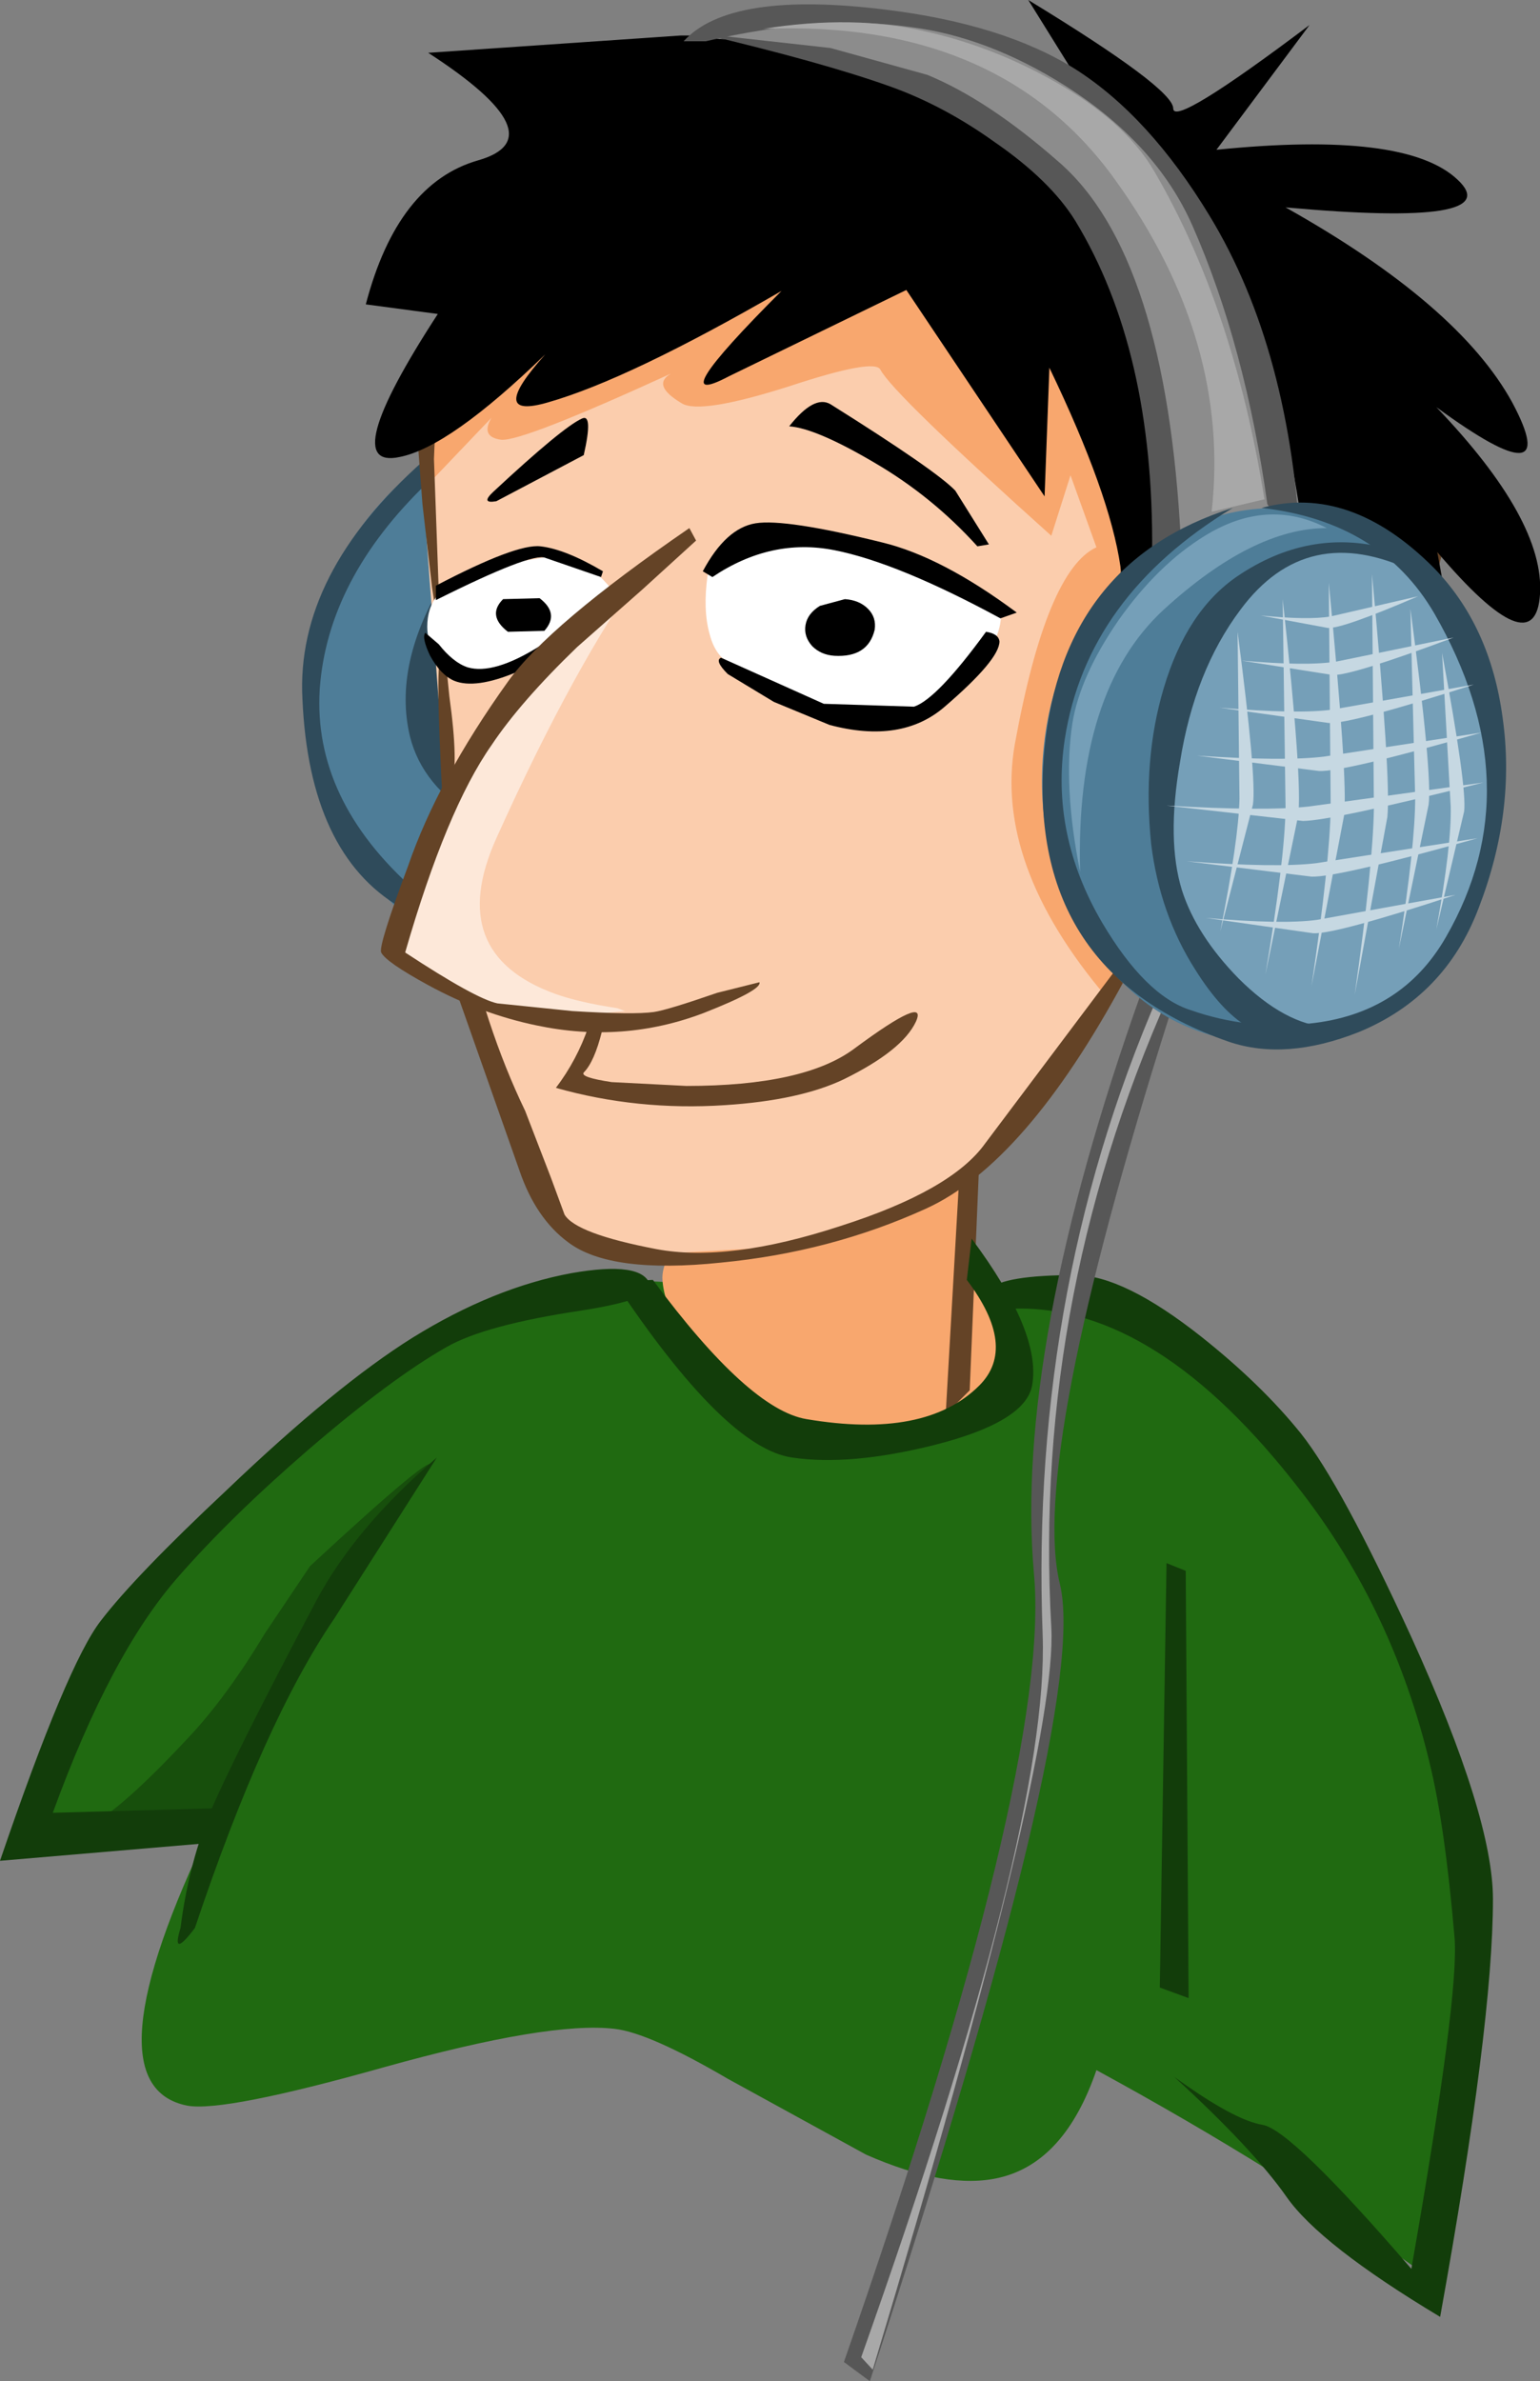 <?xml version="1.0" encoding="UTF-8" standalone="no"?>
<svg xmlns:xlink="http://www.w3.org/1999/xlink" height="124.0px" width="80.2px" xmlns="http://www.w3.org/2000/svg">
  <rect width="100%" height="100%" fill="#808080" stroke="none"/>
  <g transform="matrix(1.0, 0.0, 0.0, 1.0, 46.7, 57.0)">
    <path d="M-30.6 -20.7 Q-30.6 -14.9 -27.1 -10.85 -23.6 -6.75 -18.6 -6.75 -13.65 -6.75 -10.1 -10.85 -6.6 -14.95 -6.6 -20.7 -6.6 -26.45 -10.1 -30.55 -13.65 -34.65 -18.6 -34.65 -23.6 -34.65 -27.1 -30.55 -30.6 -26.5 -30.6 -20.7" fill="#4e7d98" fill-rule="evenodd" stroke="none"/>
    <path d="M-25.1 -10.65 Q-30.4 -15.35 -30.05 -21.1 -29.65 -26.85 -24.45 -31.85 L-24.65 -33.0 Q-31.3 -27.1 -30.95 -20.6 -30.6 -12.55 -25.85 -9.75 L-25.1 -10.65" fill="#2f4b5b" fill-rule="evenodd" stroke="none"/>
    <path d="M-21.9 -14.4 L-23.55 -26.85 Q-26.25 -22.4 -25.35 -18.65 -24.7 -16.05 -21.9 -14.4" fill="#2f4b5b" fill-rule="evenodd" stroke="none"/>
    <path d="M-14.7 48.65 Q-12.9 48.85 -8.8 51.25 L-1.6 55.2 Q2.6 57.05 5.35 56.4 8.75 55.6 10.4 50.8 19.95 56.0 27.8 61.65 34.3 32.9 19.3 16.9 16.0 13.35 7.3 10.65 L-14.45 9.65 Q-19.05 10.0 -23.35 12.35 L-31.7 17.9 Q-37.95 22.15 -45.2 38.65 L-35.7 38.05 Q-42.25 51.6 -36.95 52.65 -35.05 53.0 -26.7 50.65 -18.1 48.25 -14.7 48.65" fill="#206a11" fill-rule="evenodd" stroke="none"/>
    <path d="M1.9 8.0 Q-0.45 17.4 1.15 17.4 2.5 17.4 4.0 16.25 5.65 15.0 5.9 13.4 6.3 11.15 1.9 8.0" fill="#f8a76e" fill-rule="evenodd" stroke="none"/>
    <path d="M-36.95 33.55 Q-40.45 37.3 -42.05 38.05 L-35.2 37.55 Q-31.7 28.65 -30.2 27.05 L-26.95 23.05 -24.3 19.4 Q-23.8 18.3 -30.55 24.55 L-32.9 28.05 Q-34.95 31.45 -36.95 33.55" fill="#174f0c" fill-rule="evenodd" stroke="none"/>
    <path d="M3.55 -4.1 Q-12.45 6.15 -12.2 9.65 -12.05 12.05 -8.65 15.35 -5.55 18.4 -4.2 18.4 L-0.15 17.85 Q2.85 17.1 3.15 15.65 3.65 13.4 3.55 -4.1" fill="#f8a76e" fill-rule="evenodd" stroke="none"/>
    <path d="M4.8 -8.6 Q3.55 -2.6 3.55 -0.85 L2.55 16.65 3.8 15.4 4.8 -8.6" fill="#644326" fill-rule="evenodd" stroke="none"/>
    <path d="M4.3 15.15 Q1.5 17.95 -4.7 16.9 -7.7 16.4 -12.7 9.65 L-14.7 9.75 Q-8.95 18.4 -5.45 18.9 -2.45 19.35 1.95 18.25 6.7 17.05 7.05 15.15 7.55 12.4 3.9 7.5 L3.65 9.65 Q6.3 13.15 4.3 15.15" fill="#123d0a" fill-rule="evenodd" stroke="none"/>
    <path d="M14.45 51.15 Q18.55 54.9 20.3 57.4 22.05 59.9 28.3 63.65 31.05 48.4 31.05 41.9 31.05 37.6 26.8 28.25 23.15 20.3 21.05 17.65 19.0 15.1 15.85 12.6 11.8 9.4 9.3 9.4 5.55 9.4 4.8 10.15 L6.05 11.15 Q13.55 10.9 21.05 20.65 25.85 26.85 27.75 34.8 28.55 38.05 29.05 43.9 29.3 46.9 26.8 61.15 20.55 53.9 19.05 53.65 17.55 53.4 14.45 51.15" fill="#123d0a" fill-rule="evenodd" stroke="none"/>
    <path d="M15.2 47.05 L15.05 24.8 14.05 24.4 13.7 46.5 15.2 47.05" fill="#123d0a" fill-rule="evenodd" stroke="none"/>
    <path d="M-23.05 -9.5 Q-22.45 -4.9 -19.85 0.55 -19.25 1.8 -18.85 3.9 -18.55 5.5 -17.7 6.55 -16.55 8.0 -13.3 8.35 L-6.35 7.95 Q2.7 6.15 6.5 1.2 L11.65 -6.05 Q26.15 -14.1 26.6 -16.35 26.9 -17.75 26.45 -18.65 L25.65 -19.95 24.4 -21.6 Q29.35 -31.8 26.45 -37.4 24.35 -41.4 19.05 -44.95 14.1 -48.25 8.25 -50.05 1.0 -52.25 -6.25 -51.7 -15.65 -51.0 -20.05 -45.35 -24.2 -40.0 -24.6 -33.8 -24.75 -31.75 -24.5 -29.15 L-23.75 -19.1 -23.35 -14.4 -23.05 -9.5" fill="#fbcdad" fill-rule="evenodd" stroke="none"/>
    <path d="M-24.35 -35.85 L-24.2 -32.0 -21.1 -35.25 Q-21.7 -34.25 -20.6 -34.1 -19.5 -34.0 -11.75 -37.55 -12.8 -36.95 -11.2 -36.0 -10.25 -35.4 -5.55 -36.9 -1.15 -38.35 -0.85 -37.75 -0.2 -36.5 8.05 -29.1 L9.05 -32.25 10.4 -28.5 Q7.8 -27.3 6.15 -18.25 5.05 -12.0 10.9 -5.1 L11.8 -6.6 Q17.05 -25.75 16.55 -30.35 16.2 -33.8 13.95 -38.1 11.7 -42.35 9.55 -43.85 7.4 -45.35 0.4 -46.05 -6.5 -46.8 -11.7 -46.1 -18.6 -45.25 -24.35 -35.85" fill="#f8a76e" fill-rule="evenodd" stroke="none"/>
    <path d="M-22.65 -9.15 Q-23.85 -14.55 -23.2 -16.1 -22.8 -17.15 -23.3 -20.75 L-23.85 -26.2 -24.1 -33.1 Q-23.95 -38.5 -21.5 -42.3 -18.7 -46.65 -13.3 -49.25 -8.4 -51.6 -2.4 -52.0 3.3 -52.4 11.1 -49.05 19.05 -45.65 24.35 -40.4 31.5 -33.35 24.1 -22.1 L24.8 -21.25 Q25.3 -20.95 27.05 -24.45 31.15 -32.75 25.4 -40.65 22.7 -44.35 13.45 -48.6 5.85 -52.1 1.9 -52.8 -1.8 -53.5 -8.2 -51.95 -16.15 -50.05 -20.25 -45.75 -24.2 -41.65 -24.85 -36.9 -25.05 -35.35 -24.9 -33.4 L-24.7 -30.75 -24.2 -26.4 Q-23.75 -23.6 -23.85 -22.15 -24.0 -19.5 -23.05 -5.7 L-19.65 3.95 Q-18.8 6.45 -17.1 7.7 -14.9 9.35 -9.15 8.75 -3.45 8.2 1.5 5.95 6.7 3.6 11.85 -5.95 L11.4 -6.5 4.6 2.55 Q2.85 5.0 -2.95 6.85 -8.75 8.75 -12.5 8.05 -16.7 7.25 -17.3 6.25 L-18.0 4.35 -19.35 0.85 Q-21.45 -3.5 -22.65 -9.15" fill="#644326" fill-rule="evenodd" stroke="none"/>
    <path d="M-26.2 -7.5 Q-25.1 -5.9 -20.0 -4.65 -14.3 -3.2 -10.4 -4.45 -5.05 -6.15 -3.9 -6.8 -1.8 -8.0 -2.4 -9.95 -3.3 -12.8 -10.35 -29.2 -16.1 -25.45 -18.15 -22.9 -20.4 -20.15 -23.45 -14.9 -27.05 -8.65 -26.2 -7.5" fill="#fbcdad" fill-rule="evenodd" stroke="none"/>
    <path d="M-22.6 -21.85 Q-20.5 -21.4 -19.2 -22.35 L-14.55 -25.95 Q-16.0 -27.8 -17.25 -28.15 L-19.7 -27.75 -22.35 -26.85 Q-24.45 -26.35 -24.45 -24.35 -24.45 -23.5 -23.9 -22.75 -23.35 -22.0 -22.6 -21.85" fill="#ffffff" fill-rule="evenodd" stroke="none"/>
    <path d="M-4.85 -20.3 Q-2.55 -19.25 -1.5 -19.15 -0.4 -19.05 1.75 -20.3 3.7 -21.45 4.35 -22.35 5.6 -24.1 5.4 -25.3 5.3 -25.85 2.4 -27.15 -0.75 -28.5 -3.4 -28.85 -7.2 -29.4 -9.85 -27.05 -10.1 -25.25 -9.75 -24.0 -9.55 -23.2 -9.1 -22.75 L-7.9 -21.85 -4.85 -20.3" fill="#ffffff" fill-rule="evenodd" stroke="none"/>
    <path d="M-4.75 -24.45 Q-4.85 -23.85 -4.4 -23.35 -3.95 -22.9 -3.25 -22.85 -1.5 -22.75 -1.15 -24.2 -1.05 -24.85 -1.5 -25.3 -1.95 -25.75 -2.7 -25.8 L-4.0 -25.45 Q-4.65 -25.05 -4.75 -24.45" fill="#000000" fill-rule="evenodd" stroke="none"/>
    <path d="M-9.6 -26.95 Q-6.55 -29.0 -3.25 -28.35 0.05 -27.7 5.4 -24.8 L6.25 -25.1 Q2.35 -28.0 -0.75 -28.75 -5.8 -30.0 -7.35 -29.75 -8.9 -29.5 -10.1 -27.25 L-9.6 -26.95" fill="#000000" fill-rule="evenodd" stroke="none"/>
    <path d="M2.5 -20.2 Q5.35 -22.65 5.35 -23.6 5.3 -24.0 4.65 -24.1 2.1 -20.6 0.9 -20.2 L-3.8 -20.35 -9.15 -22.75 Q-9.5 -22.6 -8.8 -21.9 L-6.4 -20.45 -3.5 -19.25 Q0.25 -18.25 2.5 -20.2" fill="#000000" fill-rule="evenodd" stroke="none"/>
    <path d="M-24.0 -25.75 Q-19.0 -28.25 -18.3 -27.95 L-15.4 -26.95 -15.3 -27.25 Q-17.25 -28.4 -18.55 -28.55 -19.8 -28.7 -24.0 -26.5 L-24.0 -25.75" fill="#000000" fill-rule="evenodd" stroke="none"/>
    <path d="M-23.05 -21.55 Q-21.95 -21.1 -19.8 -22.0 L-18.6 -23.35 Q-21.0 -21.85 -22.35 -22.25 -23.1 -22.5 -23.85 -23.45 L-24.55 -24.05 Q-24.75 -23.8 -24.3 -22.85 -23.75 -21.85 -23.05 -21.55" fill="#000000" fill-rule="evenodd" stroke="none"/>
    <path d="M-20.5 -25.8 Q-21.35 -24.95 -20.25 -24.1 L-18.35 -24.15 Q-17.55 -25.05 -18.6 -25.85 L-20.5 -25.8" fill="#000000" fill-rule="evenodd" stroke="none"/>
    <path d="M4.2 -28.55 L4.8 -28.65 3.05 -31.45 Q2.05 -32.5 -3.45 -35.95 -4.3 -36.45 -5.6 -34.8 -4.2 -34.7 -1.15 -32.9 1.85 -31.15 4.2 -28.55" fill="#000000" fill-rule="evenodd" stroke="none"/>
    <path d="M-16.4 -35.2 Q-17.4 -34.75 -21.0 -31.4 -21.7 -30.75 -20.85 -30.9 L-16.3 -33.3 Q-15.8 -35.5 -16.4 -35.2" fill="#000000" fill-rule="evenodd" stroke="none"/>
    <path d="M-21.8 -48.65 Q-26.0 -47.45 -27.65 -41.15 L-23.9 -40.65 Q-29.2 -32.5 -25.9 -33.2 -23.3 -33.7 -18.3 -38.55 -21.4 -35.1 -18.15 -36.05 -13.95 -37.25 -6.0 -41.85 -12.35 -35.5 -8.75 -37.4 L0.5 -41.9 7.7 -31.15 7.95 -37.85 Q11.1 -31.3 11.65 -27.5 11.85 -26.05 10.4 -20.4 9.95 -18.6 10.15 -18.35 10.45 -18.0 11.85 -19.7 17.0 -25.7 22.2 -23.4 23.35 -22.85 26.25 -19.55 28.4 -17.1 28.85 -18.25 29.65 -20.35 28.15 -28.25 33.25 -22.25 33.5 -26.05 33.75 -29.9 28.1 -35.8 34.8 -30.9 32.05 -36.05 29.25 -41.15 20.25 -46.2 31.9 -45.15 29.2 -47.65 26.5 -50.2 16.65 -49.2 L21.5 -55.7 Q14.4 -50.35 14.4 -51.35 14.4 -52.4 6.85 -57.0 L10.3 -51.45 Q-4.75 -55.2 -11.25 -55.15 L-24.4 -54.25 Q-17.6 -49.85 -21.8 -48.65" fill="#000000" fill-rule="evenodd" stroke="none"/>
    <path d="M14.15 -26.0 L21.3 -28.1 Q18.6 -50.45 5.65 -54.85 -3.2 -57.85 -10.85 -55.0 2.55 -55.0 8.65 -47.85 13.2 -42.55 14.15 -26.0" fill="#8c8c8c" fill-rule="evenodd" stroke="none"/>
    <path d="M-43.95 37.4 Q-40.95 29.15 -37.45 25.15 -34.7 22.0 -30.65 18.5 -26.35 14.8 -23.45 13.15 -21.45 12.0 -16.45 11.25 -12.6 10.65 -12.85 9.9 -13.25 8.65 -16.95 9.3 -21.0 10.05 -25.2 12.65 -29.2 15.15 -34.9 20.6 -39.65 25.05 -41.45 27.4 -43.2 29.65 -46.7 39.9 L-34.95 38.9 -34.95 37.15 -43.95 37.4" fill="#123d0a" fill-rule="evenodd" stroke="none"/>
    <path d="M-35.85 37.6 Q-36.9 40.25 -37.3 43.4 -37.8 45.05 -36.55 43.4 -32.95 32.65 -29.3 27.3 L-23.95 18.9 Q-28.15 22.5 -30.2 26.3 -34.65 34.7 -35.85 37.6" fill="#123d0a" fill-rule="evenodd" stroke="none"/>
    <path d="M15.4 -45.25 Q18.15 -39.0 19.3 -30.75 L21.05 -28.1 Q20.55 -38.75 16.3 -45.75 13.15 -50.95 9.3 -53.4 5.55 -55.75 -0.6 -56.5 -8.7 -57.5 -11.1 -54.85 L-9.95 -54.85 Q-3.95 -56.25 0.65 -55.6 4.7 -55.1 8.75 -52.55 13.5 -49.55 15.4 -45.25" fill="#575757" fill-rule="evenodd" stroke="none"/>
    <path d="M13.3 -28.25 L14.8 -28.75 Q14.05 -43.75 8.4 -48.6 4.75 -51.8 1.6 -53.1 L-3.45 -54.5 -10.2 -55.25 Q-3.85 -53.75 -0.35 -52.5 2.45 -51.5 5.1 -49.6 8.0 -47.6 9.3 -45.5 13.4 -38.75 13.3 -28.25" fill="#575757" fill-rule="evenodd" stroke="none"/>
    <path d="M-25.1 -6.6 Q-21.4 -3.65 -15.2 -4.25 L-14.15 -4.35 -14.55 -4.5 Q-16.55 -4.8 -17.8 -5.25 -23.55 -7.35 -20.85 -13.35 -16.8 -22.35 -13.1 -27.5 -19.95 -21.35 -22.7 -15.75 -24.9 -11.3 -25.4 -9.45 -26.0 -7.3 -25.1 -6.6" fill="#fde8d9" fill-rule="evenodd" stroke="none"/>
    <path d="M-24.4 -5.7 Q-21.65 -4.2 -18.75 -3.6 -14.25 -2.65 -10.05 -4.25 -7.0 -5.45 -7.15 -5.85 L-9.35 -5.3 Q-11.95 -4.4 -12.65 -4.3 -13.7 -4.15 -16.9 -4.35 L-20.8 -4.75 Q-21.95 -5.0 -25.6 -7.4 -23.45 -14.85 -21.1 -18.2 -19.6 -20.45 -16.65 -23.3 L-13.25 -26.3 -10.45 -28.85 -10.8 -29.5 Q-18.15 -24.45 -20.25 -21.5 -23.9 -16.4 -25.45 -11.9 -27.0 -7.75 -26.85 -7.4 -26.6 -6.9 -24.4 -5.7" fill="#644326" fill-rule="evenodd" stroke="none"/>
    <path d="M19.15 -31.0 Q17.55 -41.0 13.4 -48.1 11.85 -50.75 8.05 -52.85 4.9 -54.6 1.55 -55.35 -2.2 -56.25 -6.95 -55.5 5.4 -56.0 11.4 -47.6 17.4 -39.25 16.4 -30.35 L19.15 -31.0" fill="#a8a8a8" fill-rule="evenodd" stroke="none"/>
    <path d="M-2.75 66.0 L-1.4 67.0 Q10.05 32.0 8.5 25.5 6.9 19.0 14.2 -4.1 L12.75 -5.35 Q6.1 13.3 7.15 25.0 8.05 35.0 -2.75 66.0" fill="#575757" fill-rule="evenodd" stroke="none"/>
    <path d="M-1.85 65.75 L-1.25 66.4 Q8.4 34.35 8.05 27.75 7.05 10.15 14.65 -6.25 L14.1 -6.25 Q6.9 9.65 7.6 28.15 7.95 38.15 -1.85 65.75" fill="#a8a8a8" fill-rule="evenodd" stroke="none"/>
    <path d="M27.4 -6.15 Q31.2 -10.0 31.6 -15.75 32.0 -21.5 28.8 -25.85 25.55 -30.15 20.6 -30.5 15.6 -30.9 11.8 -27.05 8.0 -23.25 7.6 -17.45 7.25 -11.65 10.45 -7.35 13.65 -3.05 18.65 -2.7 23.6 -2.35 27.4 -6.15" fill="#4e7d98" fill-rule="evenodd" stroke="none"/>
    <path d="M21.5 -3.4 Q25.15 -3.15 28.0 -6.65 30.85 -10.2 31.2 -15.4 31.6 -20.65 29.25 -24.5 26.95 -28.4 23.25 -28.65 19.6 -28.9 16.75 -25.4 13.95 -21.85 13.55 -16.65 13.2 -11.4 15.55 -7.5 17.85 -3.65 21.5 -3.4" fill="#759fb8" fill-rule="evenodd" stroke="none"/>
    <path d="M21.5 -3.7 Q18.3 -3.35 15.3 -4.4 12.95 -5.15 10.7 -8.95 8.0 -13.55 8.75 -18.5 9.9 -25.95 17.5 -30.55 8.65 -27.75 7.7 -18.05 6.6 -6.45 17.3 -2.75 20.25 -1.75 24.05 -3.25 28.55 -5.1 30.3 -9.7 32.25 -14.75 31.55 -19.65 30.9 -24.45 27.95 -27.45 23.6 -31.8 19.0 -30.55 25.2 -29.85 28.0 -25.05 33.15 -16.1 28.6 -8.2 26.3 -4.2 21.5 -3.7" fill="#2f4b5b" fill-rule="evenodd" stroke="none"/>
    <path d="M22.05 -3.15 Q25.35 -3.3 22.5 -3.5 20.2 -3.65 17.8 -6.05 15.6 -8.3 14.85 -10.65 14.05 -13.25 14.75 -17.3 15.5 -22.05 17.9 -25.25 21.35 -29.9 26.9 -27.25 L25.5 -28.45 Q21.45 -29.5 17.75 -27.0 15.1 -25.2 13.9 -21.15 12.8 -17.45 13.25 -13.05 13.7 -9.4 15.55 -6.5 16.9 -4.35 18.25 -3.55 L22.05 -3.15" fill="#2f4b5b" fill-rule="evenodd" stroke="none"/>
    <path d="M24.85 -14.9 Q24.8 -11.9 23.85 -5.2 L25.55 -14.45 Q25.75 -16.4 24.75 -27.1 L24.85 -14.9" fill="#c6d8e2" fill-rule="evenodd" stroke="none"/>
    <path d="M27.0 -15.45 Q27.0 -13.0 26.15 -7.6 L27.7 -15.1 Q27.9 -16.65 26.75 -25.3 L27.0 -15.45" fill="#c6d8e2" fill-rule="evenodd" stroke="none"/>
    <path d="M28.85 -15.0 Q28.9 -13.0 28.1 -8.6 L29.55 -14.75 Q29.7 -16.0 28.4 -23.0 L28.85 -15.0" fill="#c6d8e2" fill-rule="evenodd" stroke="none"/>
    <path d="M22.6 -14.95 Q22.55 -12.05 21.6 -5.65 L23.3 -14.55 Q23.5 -16.35 22.5 -26.65 L22.6 -14.95" fill="#c6d8e2" fill-rule="evenodd" stroke="none"/>
    <path d="M20.1 -25.8 L20.25 -14.9 Q20.2 -12.2 19.2 -6.25 L20.9 -14.5 Q21.15 -16.2 20.1 -25.8" fill="#c6d8e2" fill-rule="evenodd" stroke="none"/>
    <path d="M17.85 -15.4 Q17.8 -13.25 16.85 -8.5 L18.55 -15.1 Q18.75 -16.45 17.75 -24.1 L17.85 -15.4" fill="#c6d8e2" fill-rule="evenodd" stroke="none"/>
    <path d="M30.55 -16.25 L21.45 -15.0 Q19.15 -14.75 14.05 -15.05 L21.15 -14.25 Q22.6 -14.25 30.55 -16.25" fill="#c6d8e2" fill-rule="evenodd" stroke="none"/>
    <path d="M30.45 -18.85 L22.25 -17.6 Q20.2 -17.35 15.65 -17.65 L22.0 -16.85 Q23.3 -16.8 30.45 -18.85" fill="#c6d8e2" fill-rule="evenodd" stroke="none"/>
    <path d="M30.05 -21.35 L22.7 -20.05 Q20.9 -19.8 16.8 -20.15 L22.5 -19.35 Q23.65 -19.3 30.05 -21.35" fill="#c6d8e2" fill-rule="evenodd" stroke="none"/>
    <path d="M29.0 -23.8 L22.9 -22.55 Q21.35 -22.3 17.95 -22.6 L22.7 -21.85 Q23.65 -21.8 29.0 -23.8" fill="#c6d8e2" fill-rule="evenodd" stroke="none"/>
    <path d="M27.15 -25.95 L22.6 -24.9 Q21.45 -24.7 18.95 -24.95 L22.45 -24.3 Q23.2 -24.25 27.15 -25.95" fill="#c6d8e2" fill-rule="evenodd" stroke="none"/>
    <path d="M30.25 -13.35 L21.85 -12.05 Q19.75 -11.8 15.1 -12.15 L21.6 -11.35 Q22.95 -11.3 30.25 -13.35" fill="#c6d8e2" fill-rule="evenodd" stroke="none"/>
    <path d="M29.1 -10.4 L21.9 -9.1 Q20.1 -8.85 16.1 -9.2 L21.7 -8.4 Q22.85 -8.35 29.1 -10.4" fill="#c6d8e2" fill-rule="evenodd" stroke="none"/>
    <path d="M9.55 -11.6 Q9.3 -21.0 13.9 -25.25 18.55 -29.5 22.4 -29.5 19.3 -31.1 16.05 -29.1 13.6 -27.6 11.55 -24.7 9.55 -21.8 9.15 -19.35 8.65 -16.1 9.55 -11.6" fill="#759fb8" fill-rule="evenodd" stroke="none"/>
    <path d="M-15.35 -3.3 L-16.05 -3.55 Q-16.65 -1.8 -17.75 -0.35 -13.5 0.85 -8.95 0.55 -5.05 0.3 -2.75 -0.8 0.3 -2.3 1.0 -3.8 1.65 -5.25 -2.2 -2.4 -4.8 -0.45 -10.95 -0.45 L-14.85 -0.65 Q-16.5 -0.9 -16.3 -1.15 -15.75 -1.7 -15.35 -3.3" fill="#644326" fill-rule="evenodd" stroke="none"/>
  </g>
</svg>
